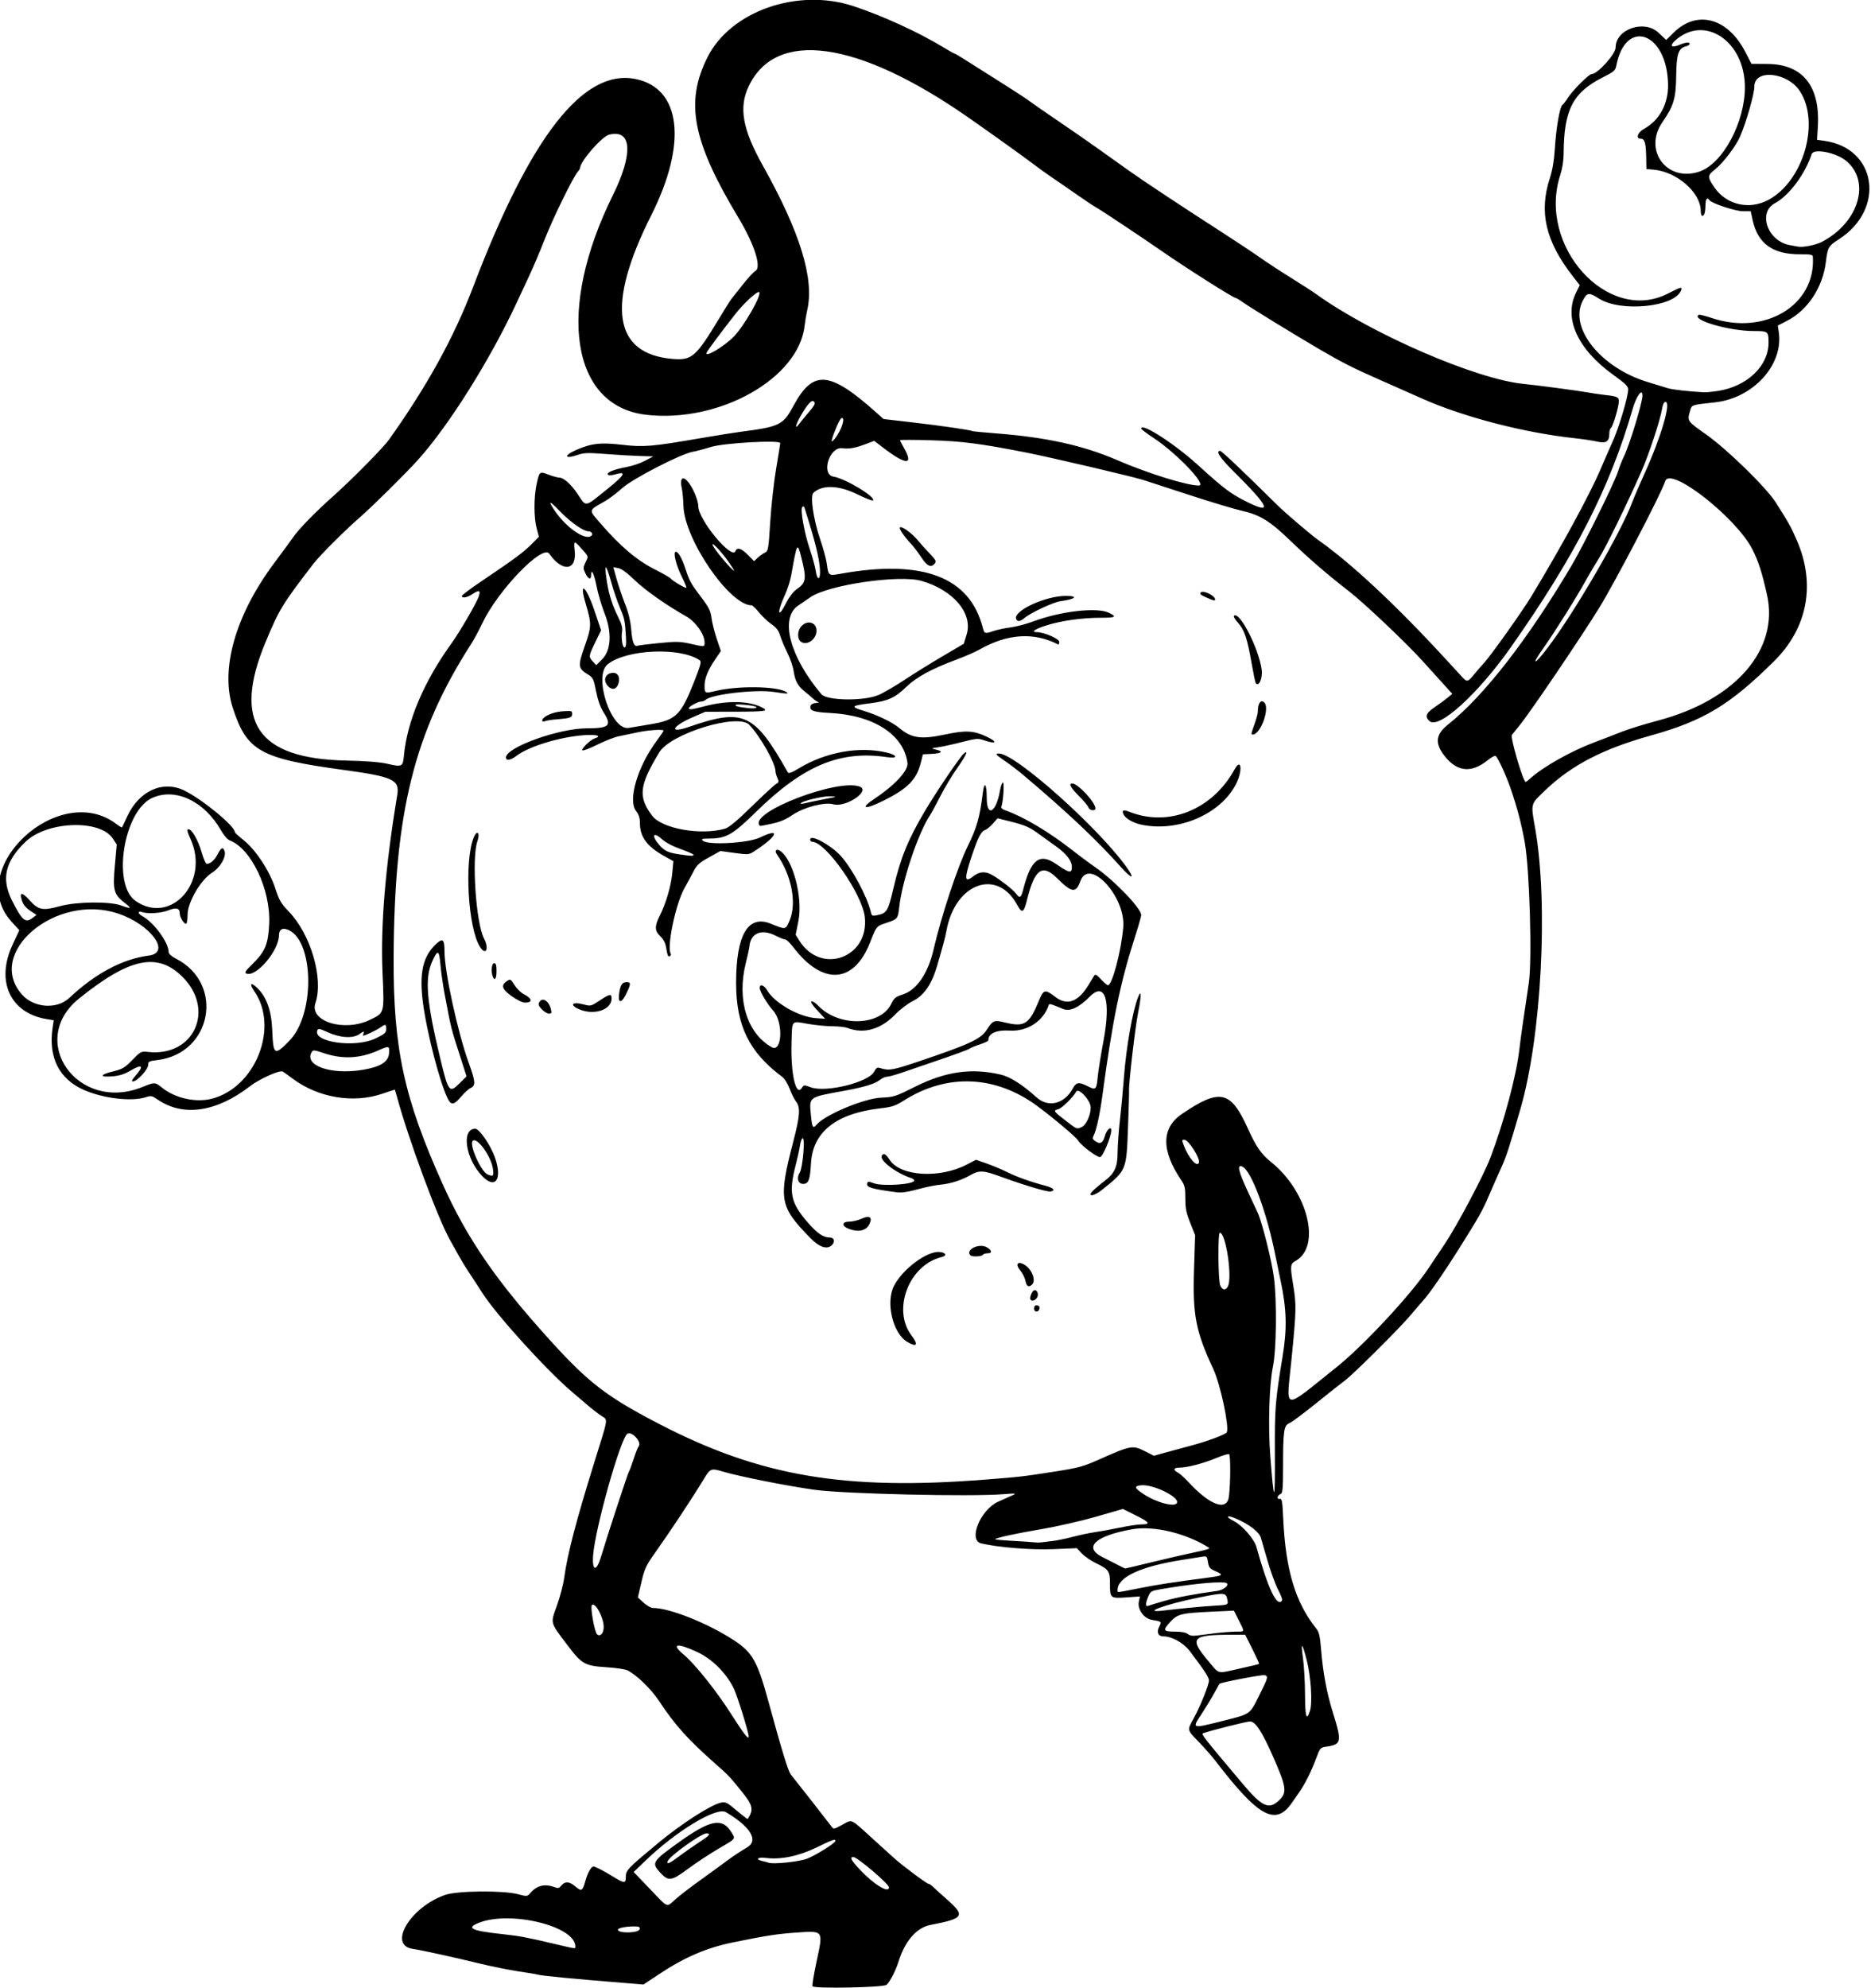 <?xml version="1.0" encoding="UTF-8" standalone="no"?>
<!-- Created with Inkscape (http://www.inkscape.org/) -->

<svg
   xmlns:dc="http://purl.org/dc/elements/1.1/"
   xmlns:cc="http://creativecommons.org/ns#"
   xmlns:rdf="http://www.w3.org/1999/02/22-rdf-syntax-ns#"
   xmlns:svg="http://www.w3.org/2000/svg"
   xmlns="http://www.w3.org/2000/svg"
   xmlns:sodipodi="http://sodipodi.sourceforge.net/DTD/sodipodi-0.dtd"
   xmlns:inkscape="http://www.inkscape.org/namespaces/inkscape"
   id="svg3534"
   version="1.1"
   inkscape:version="0.91 r13725"
   width="1187"
   height="1261"
   viewBox="0 0 1187 1261"
   sodipodi:docname="AngryCranberry.svg">
  <defs
     id="defs3538" />
  <sodipodi:namedview
     pagecolor="#ffffff"
     bordercolor="#666666"
     borderopacity="1"
     objecttolerance="10"
     gridtolerance="10"
     guidetolerance="10"
     inkscape:pageopacity="0"
     inkscape:pageshadow="2"
     inkscape:window-width="1366"
     inkscape:window-height="705"
     id="namedview3536"
     showgrid="false"
     inkscape:zoom="0.42030135"
     inkscape:cx="593.5"
     inkscape:cy="630.5"
     inkscape:window-x="-8"
     inkscape:window-y="-8"
     inkscape:window-maximized="1"
     inkscape:current-layer="svg3534" />
  <path
     style="fill:#000000"
     d="m 515.477,1259.963 c -0.318,-0.514 0.82,-7.483 2.528,-15.486 4.36,-20.427 4.84,-19.781 -13.712,-18.493 -11.324,0.786 -18.256,1.871 -39.281,6.15 -16.628,3.384 -30.673,9.407 -46.631,19.998 l -10.119,6.716 -11.881,-0.955 c -32.237,-2.59 -52.73,-4.565 -55.241,-5.325 -0.902,-0.273 -6.365,-1.187 -12.14,-2.03 -5.775,-0.844 -16.8,-3.069 -24.5,-4.945 -16.435,-4.003 -37.529,-8.627 -42.5,-9.315 -16.251,-2.249 -1.665,-26.653 20.486,-34.274 7.66,-2.635 36.592,-2.918 46.053,-0.45 5.952,1.552 5.963,1.551 8.065,-0.887 4.002,-4.643 9.115,-5.865 15.068,-3.602 2.386,0.907 3.052,0.758 4.475,-1 2.225,-2.748 5.056,-2.606 8.67,0.434 4.185,3.522 4.71,3.246 6.595,-3.473 1.423,-5.072 3.663,-9.027 5.112,-9.027 1.11,0 6.687,2.868 12.084,6.213 7.452,4.62 8.388,4.679 8.407,0.537 0.021,-4.391 0.862,-5.277 20.486,-21.587 14.953,-12.428 33.687,-24.451 40.096,-25.733 2.689,-0.538 3.912,0.098 9.794,5.088 3.697,3.136 6.83,5.54 6.963,5.342 3.868,-5.778 3.307,-8.595 -3.362,-16.888 -8.156,-10.143 -8.493,-10.498 -17.509,-18.472 -17.255,-15.26 -25.31,-24.265 -35.542,-39.737 -4.885,-7.387 -14.082,-16.276 -19.84,-19.176 -1.431,-0.72 -7.309,-1.606 -13.063,-1.968 -13.954,-0.877 -15.891,-1.944 -24.729,-13.62 -11.567,-15.282 -11.177,-13.851 -6.98,-25.55 1.963,-5.472 4.026,-13.325 4.584,-17.45 2.037,-15.056 7.54,-36.121 19.33,-74 8.955,-28.772 8.568,-26.02 4.083,-29 -2.07,-1.375 -5.841,-4.3 -8.382,-6.5 -2.54,-2.2 -6.963,-5.97 -9.828,-8.378 C 347.367,869.883 315.27,834.546 306.235,820.5 c -3.538,-5.5 -7.656,-11.8 -9.152,-14 -1.496,-2.2 -4.222,-6.7 -6.056,-10 -1.835,-3.3 -4.382,-7.87 -5.66,-10.155 -7.876,-14.078 -26.432,-64.265 -33.589,-90.845 -0.592,-2.2 -1.146,-4.098 -1.229,-4.219 -0.084,-0.12 -3.504,0.951 -7.6,2.381 -18.561,6.479 -41.019,2.761 -57.388,-9.499 -2.783,-2.084 -5.549,-4.08 -6.147,-4.435 -1.886,-1.119 -14.672,4.594 -20.76,9.275 -21.584,16.599 -42.62,19.587 -58.846,8.359 -3.343,-2.314 -4.03,-2.444 -7.257,-1.379 -8.904,2.939 -26.912,0.845 -39.278,-4.566 C 37.483,684.508 30.541,670.691 33.39,651.846 l 0.704,-4.654 -4.297,-0.695 C 6.5,642.727 -2.848,622.508 7.967,599.282 l 4.293,-9.218 -4.93,-5.395 C -23.146,551.325 37.266,495.008 73.816,522.691 c 1.824,1.381 3.438,2.353 3.587,2.16 0.149,-0.193 1.661,-3.366 3.359,-7.052 C 88.27,501.502 103.572,494.725 117.283,501.625 128.948,507.496 149,524.096 149,527.882 c 0,0.351 2.51,2.642 5.577,5.09 7.735,6.172 16.471,19.485 20.093,30.619 2.44,7.499 3.611,9.508 8.504,14.589 14.055,14.593 22.22,42.65 16.924,58.156 -3.981,11.655 18.41,18.478 34.678,10.566 9.251,-4.499 9.038,-3.687 7.89,-30.089 -1.295,-29.78 1.77,-66.621 9.373,-112.669 1.564,-9.471 -2.745,-11.466 -33.986,-15.734 -53.116,-7.257 -61.449,-11.926 -70.403,-39.453 -8.055,-24.763 1.889,-59.209 26.619,-92.203 5.051,-6.74 10.353,-13.965 11.78,-16.056 3.392,-4.969 14.443,-16.309 25.013,-25.668 11.657,-10.321 32.049,-30.955 35.768,-36.192 24.48,-34.474 41.138,-64.76 53.564,-97.389 36.169,-94.967 69.666,-137.849 102.617,-131.367 29.104,5.726 33.22,40.658 10.182,86.418 -28.757,57.12 -24.161,88.02 13.561,91.183 12.082,1.013 14.752,-1.278 29.014,-24.889 3.889,-6.439 7.547,-12.289 8.129,-13 0.582,-0.711 3.81,-4.787 7.173,-9.058 3.363,-4.27 7.028,-8.253 8.144,-8.851 4.093,-2.191 -0.541,-16.812 -10.667,-33.65 C 439.246,89.507 434.488,64.863 448.862,36.273 463.563,7.036 506.086,-7.82 541.5,3.909 560.167,10.091 583.069,20.595 598.768,30.175 602.215,32.279 605.289,34 605.598,34 c 0.31,0 2.889,1.498 5.732,3.33 2.843,1.831 12.594,7.988 21.669,13.681 9.075,5.693 18.075,11.557 20,13.031 1.925,1.474 9.8,6.94 17.5,12.148 7.7,5.208 19.317,13.258 25.816,17.89 6.499,4.632 15.499,11.048 20,14.259 8.946,6.381 34.779,23.478 59.176,39.163 8.555,5.5 19.256,12.607 23.781,15.793 4.525,3.186 13.402,8.997 19.727,12.914 6.325,3.916 13.525,8.575 16,10.353 35.29,25.344 101.486,54.009 131.532,56.957 8.672,0.851 35.136,4.369 40.968,5.445 2.75,0.508 7.475,1.207 10.5,1.553 8.2,0.939 9,1.311 9,4.195 0,3.384 -3.788,16.041 -5.03,16.809 -0.533,0.33 -0.97,1.837 -0.97,3.349 0,5.191 -1.984,6.57 -7.588,5.271 -2.702,-0.626 -9.187,-1.601 -14.412,-2.167 C 966.704,274.477 928.306,264.489 902.039,252.751 893.492,248.932 881.1,243.441 874.5,240.549 859.084,233.795 851.068,229.731 837.492,221.786 820.963,212.112 793.016,194.973 788.6,191.801 786.455,190.261 784.363,189 783.952,189 782.431,189 752.811,170.213 736.5,158.902 c -12.781,-8.863 -37.955,-25.608 -41,-27.272 -1.65,-0.902 -7.5,-4.795 -13,-8.652 -5.5,-3.857 -12.475,-8.664 -15.5,-10.684 -3.025,-2.02 -8.2,-5.751 -11.5,-8.293 -4.946,-3.809 -30.078,-21.794 -42,-30.056 C 543.706,25.577 492.215,18.436 474.978,54.735 468.588,68.191 471.048,82.008 483.929,105 c 23.641,42.2 32.758,71.778 28.226,91.581 -0.619,2.705 -1.371,7.163 -1.672,9.905 -3.675,33.541 -53.999,61.933 -100.41,56.649 C 362.246,257.69 352.864,196.506 388.738,124 401.852,97.496 400.93,81.789 386.475,85.417 381.778,86.596 368,102.429 368,106.647 c 0,0.383 -0.64,1.406 -1.422,2.275 -2.894,3.212 -15.621,29.169 -20.916,42.656 -3.006,7.658 -7.471,18.198 -9.921,23.423 -2.45,5.225 -5.917,12.65 -7.704,16.5 -16.979,36.583 -43.285,78.5 -62.946,100.303 -7.875,8.733 -28.207,28.841 -36.59,36.187 -10.396,9.11 -25.578,24.3 -29.87,29.884 -19.485,25.355 -21.492,28.646 -30.15,49.448 -21.073,50.632 -5.243,73.942 51.02,75.126 12.831,0.27 21.368,0.941 26.294,2.066 9.335,2.132 9.796,1.903 10.457,-5.177 2.047,-21.93 12.658,-46.946 30.259,-71.338 4.96,-6.873 15.553,-25.036 17.06,-29.25 1.578,-4.413 0.592,-4.838 -4.07,-1.75 -3.181,2.107 -6.5,2.639 -6.5,1.042 0,-0.527 5.737,-4.822 12.75,-9.545 20.532,-13.827 26.391,-18.159 31.406,-23.223 l 4.729,-4.775 -1.443,-5.468 c -1.778,-6.741 -1.808,-19.502 -0.065,-27.623 1.828,-8.514 1.831,-8.517 7.632,-6.313 2.756,1.047 5.872,1.904 6.924,1.904 2.738,0 7.525,4.345 11.677,10.601 5.412,8.153 4.134,8.379 18.577,-3.281 11.466,-9.257 12.67,-11.574 4.846,-9.33 -4.793,1.375 -6.301,-0.434 -1.896,-2.274 1.87,-0.781 6.159,-1.907 9.531,-2.501 3.372,-0.594 8.538,-2.348 11.481,-3.898 L 414.5,289.5 406,289.266 c -4.675,-0.129 -14.43,-0.7 -21.678,-1.27 -11.079,-0.871 -13.866,-0.796 -17.5,0.469 -8.575,2.987 -9.689,0.692 -1.435,-2.958 9.68,-4.281 15.63,-4.967 29.245,-3.375 13.75,1.609 18.62,1.201 49.868,-4.179 9.9,-1.704 21.375,-3.537 25.5,-4.072 24.714,-3.207 26.806,-4.246 33.5,-16.64 12.418,-22.992 22.941,-22.016 52.944,4.911 l 4.071,3.654 18.493,2.151 c 18.122,2.108 36.817,4.819 37.931,5.501 0.309,0.189 7.312,0.869 15.562,1.51 31.333,2.435 54.718,7.604 76,16.8 C 728.188,300.275 752.963,308 760.555,308 c 5.524,0 -14.108,-20.617 -28.805,-30.253 -4.263,-2.794 -7.75,-5.456 -7.75,-5.914 0,-3.971 21.192,9.684 36.133,23.282 16.166,14.714 20.453,17.96 30.248,22.9 17.267,8.71 15.297,3.913 -7.82,-19.042 C 773.915,290.389 771.061,286 774.126,286 c 0.885,0 16.139,14.479 35.841,34.02 5.575,5.529 21.636,19.219 26.961,22.98 20.595,14.547 49.347,41.444 80.071,74.907 4.125,4.493 8.731,9.502 10.236,11.131 3.528,3.82 3.864,3.766 8.007,-1.288 1.916,-2.337 4.783,-5.648 6.37,-7.357 4.185,-4.504 24.058,-32.454 29.761,-41.857 18.908,-31.174 37.244,-64.853 44.145,-81.083 3.029,-7.125 6.161,-14.304 6.961,-15.954 4.06,-8.382 10.573,-29.932 10.467,-34.635 -0.041,-1.812 -2.182,-3.886 -9.152,-8.865 -22.913,-16.368 -31.926,-36.063 -23.933,-52.296 l 2.361,-4.796 -4.434,-5.704 C 980.527,152.999 976.222,134.564 983.262,113 c 1.629,-4.99 2.677,-11.126 3.13,-18.334 0.858,-13.646 3.127,-26.826 4.845,-28.15 0.725,-0.559 2.258,-2.524 3.406,-4.367 C 997.541,57.497 1007.997,47 1009.733,47 1013.533,47 1025,34.301 1025,30.092 c 0,-11.569 18.066,-17.852 27.082,-9.419 l 4.997,4.674 4.713,-4.642 c 14.88,-14.656 34.368,-9.37 45.534,12.353 l 3.826,7.443 10.174,0.067 c 22.413,0.148 33.551,14.108 31.939,40.03 l -0.504,8.098 4.531,0.621 c 33.434,4.583 39.147,43.384 9.208,62.545 -6.492,4.155 -6.998,5.045 -8.132,14.3 -1.984,16.186 -11.531,30.642 -24.678,37.366 l -5.81,2.972 0.625,4.277 c 3.02,20.66 -16.251,41.812 -40.505,44.46 -15.435,1.685 -14.567,1.375 -15.847,5.646 -1.838,6.136 -1.713,6.317 10.097,14.61 13.275,9.322 38.246,33.67 44.31,43.204 8.362,13.149 9.693,15.541 13.415,24.122 12.065,27.816 6.804,55.579 -14.527,76.674 -28.079,27.768 -44.663,37.757 -78.168,47.084 -30.009,8.354 -50.067,18.7 -66.475,34.287 -10.074,9.57 -9.72,8.285 -6.829,24.802 8.366,47.807 3.963,131.639 -9.326,177.575 -7.121,24.615 -9.166,30.87 -12.336,37.729 -1.914,4.141 -5.247,11.681 -7.407,16.754 -4.387,10.303 -6.199,13.535 -19.218,34.276 -9.508,15.147 -18.901,28.718 -22.862,33.032 -1.279,1.393 -4.75,5.443 -7.713,9 -6.718,8.066 -36.762,37.973 -41.892,41.703 -2.092,1.521 -10.318,8.024 -18.281,14.452 -7.963,6.428 -15.64,12.129 -17.062,12.669 -3.347,1.273 -3.878,5.013 -3.878,27.315 0,13.684 -0.27,16.995 -1.423,17.438 -2.203,0.845 -2.887,3.529 -0.811,3.181 1.546,-0.259 1.801,1.12 2.347,12.71 1.537,32.6 7.693,52.998 21.029,69.678 1.708,2.137 2.309,4.766 2.971,13 1.181,14.698 3.597,27.714 7.392,39.822 5.937,18.942 5.637,20.601 -3.97,21.945 -3.866,0.541 -4.029,0.728 -6.575,7.555 -3.116,8.353 -7.111,16.317 -10.781,21.488 -1.474,2.077 -3.354,4.789 -4.179,6.028 -10.471,15.723 -21.263,10.008 -48.736,-25.805 -2.33,-3.037 -7.167,-8.558 -10.75,-12.269 -7.62,-7.893 -7.465,-7.132 -3.083,-15.158 4.174,-7.644 9.569,-21.093 9.569,-23.853 0,-1.896 -2.905,-6.321 -12.238,-18.644 -3.893,-5.141 -11.339,-9.287 -16.677,-9.287 -3.319,0 -4.466,-2.529 -2.728,-6.014 1.698,-3.404 1.697,-3.405 -4.625,-4.457 -5.076,-0.844 -9.274,-6.787 -8.211,-11.625 l 0.707,-3.217 -8.536,0.602 c -10.294,0.727 -10.558,0.51 -10.505,-8.6 0.046,-8.03 -0.746,-9.192 -8.951,-13.135 -3.154,-1.516 -7.16,-4.269 -8.901,-6.119 l -3.166,-3.363 -14.936,0.613 c -14.04,0.576 -34.694,-1.069 -45.733,-3.644 -8.426,-1.965 -0.56,-21.346 10.722,-26.419 4.003,-1.8 8.403,-3.782 9.778,-4.404 1.969,-0.891 0.696,-0.982 -6,-0.425 -20.788,1.727 -101.696,-0.151 -120.5,-2.797 -17.446,-2.455 -47.365,-8.395 -57.61,-11.437 -7.83,-2.325 -8.235,-2.172 -12.391,4.69 -7.417,12.245 -20.929,32.66 -31.494,47.583 -5.176,7.311 -6.17,9.506 -8.112,17.909 l -2.213,9.577 3.645,3.341 c 2.005,1.837 4.677,3.341 5.939,3.341 10.509,0 34.699,9.635 51.209,20.397 11.874,7.74 15.008,13.268 21.993,38.795 8.717,31.854 12.55,44.336 14.281,46.501 5.259,6.577 24.445,31.099 25.668,32.807 1.415,1.976 1.5,1.963 6.996,-1 6.482,-3.495 4.858,-4.224 18.746,8.409 5.689,5.175 12.005,10.906 14.036,12.737 5.292,4.77 20.794,16.354 21.886,16.354 0.507,0 1.721,0.787 2.697,1.75 0.976,0.963 5.026,4.628 9,8.146 11.842,10.483 10.821,12.062 -10.461,16.159 -8.841,1.702 -16.204,10.189 -20.339,23.445 -1.759,5.638 -5.506,12.866 -7.549,14.561 -2.044,1.696 -45.937,2.539 -46.949,0.901 z M 365,1234.708 c 0,-12.897 -41.216,-22.959 -61.299,-14.964 -8.323,3.313 -4.636,5.043 15.299,7.178 10.625,1.138 15.056,1.979 34,6.457 12.663,2.993 12,2.919 12,1.329 z m 40.814,-10.958 c 0.271,-1.427 -0.395,-1.75 -3.616,-1.75 -5.091,0 -10.198,1.028 -10.198,2.052 0,2.534 13.33,2.243 13.814,-0.302 z m 22.828,-19.069 c 2.672,-2.375 9.808,-7.855 15.858,-12.178 6.05,-4.323 13.739,-9.917 17.086,-12.432 3.347,-2.514 8.847,-6.147 12.22,-8.072 7.688,-4.387 2.49,-13.174 -13.306,-22.492 -5.922,-3.494 -31.536,12.003 -51.226,30.992 l -7.258,7 10.242,10.684 c 12.021,12.54 10.337,11.873 16.383,6.497 z M 418.75,1187.764 c -5.577,-6.099 -4.971,-7.056 12.25,-19.357 19.907,-14.219 27.281,-15.553 33.114,-5.987 2.586,4.241 3.028,3.695 -8.364,10.346 -5.638,3.291 -14.245,8.965 -19.128,12.609 -10.646,7.944 -12.559,8.2 -17.872,2.389 z m 12.447,-10.514 c 3.467,-2.612 9.112,-6.55 12.544,-8.75 6.452,-4.135 7.558,-5.5 4.454,-5.5 -3.387,0 -23.322,14.281 -24.606,17.628 -0.926,2.413 1.144,1.494 7.608,-3.377 z M 564,1197.212 C 564,1195.112 543.878,1178 541.408,1178 c -2.57,0 -1.468,2.085 4.342,8.219 8.882,9.376 18.25,15.02 18.25,10.994 z m -52,-18.171 c 5.662,-2.201 18,-9.936 18,-11.284 0,-1.404 -1.795,-0.777 -12.167,4.251 -11.266,5.461 -22.571,7.764 -32.083,6.536 -5.152,-0.665 -6.77,0.972 -2,2.024 1.512,0.334 3.2,0.788 3.75,1.009 2.856,1.151 19.431,-0.565 24.5,-2.536 z m 299.702,-37.238 c 4.979,-4.825 4.399,-8.509 -4.476,-28.461 C 800.374,1097.938 796.416,1092 793.002,1092 c -2.165,0 -24.905,5.726 -29.804,7.504 -1.285,0.467 0.495,2.733 24.982,31.801 12.683,15.056 16.885,16.931 23.522,10.498 z M 475,1101.549 c 0,-2.705 -7.465,-26.602 -9.635,-30.845 -5.082,-9.936 -13.677,-18.403 -23.174,-22.83 -12.638,-5.891 -16.69,-5.221 -8.719,1.442 7.434,6.215 21.112,23.346 30.686,38.435 7.643,12.046 10.842,16.117 10.842,13.799 z m 299.876,-9.682 c 18.764,-4.697 17.842,-4.072 23.889,-16.177 5.746,-11.501 5.944,-12.204 3.696,-13.066 -1.353,-0.519 -28.183,4.62 -28.851,5.526 -0.142,0.193 -1.742,3.051 -3.555,6.351 -1.813,3.3 -5.267,8.986 -7.676,12.634 -6.287,9.524 -6.431,9.47 12.496,4.732 z m 56.172,-6.51 c 1.704,-5.163 0.636,-21.972 -2.055,-32.357 -2.958,-11.414 -3.875,-11.902 -2.366,-1.258 0.683,4.817 1.271,15.17 1.308,23.008 0.067,14.439 0.905,17.297 3.113,10.607 z m -44.261,-26.97 c 6.442,-1.437 11.854,-2.74 12.026,-2.896 0.172,-0.156 -1.745,-4.38 -4.26,-9.388 l -4.572,-9.104 -8.24,-0.01 c -25.717,-0.021 -27.554,1.961 -15.296,16.507 7.464,8.857 5.096,8.288 20.343,4.888 z m -403.792,-26.329 c -0.013,-6.008 -5.396,-15.991 -7.491,-13.895 -1.168,1.168 1.728,17.372 3.328,18.621 2.059,1.607 4.172,-0.792 4.164,-4.726 z M 771.5,1035.946 c 4.4,-0.512 10.137,-0.934 12.75,-0.938 5.63,-0.01 5.521,0.463 1.66,-7.185 l -3.09,-6.121 -14.16,0.654 c -19.107,0.883 -21.545,1.468 -25.969,6.23 -5.192,5.588 -4.855,6.414 2.618,6.414 4.128,0 6.98,0.526 8.25,1.52 1.354,1.06 3.151,1.344 5.941,0.938 2.2,-0.32 7.6,-1.001 12,-1.513 z M 754,1019.922 c 5.775,-0.576 13.587,-1.218 17.361,-1.428 8.04,-0.447 8.029,-0.441 7.155,-4.422 -0.851,-3.874 -2.11,-3.913 -18.53,-0.569 -21.249,4.328 -36.344,9.94 -21.892,8.139 2.974,-0.371 10.132,-1.145 15.907,-1.72 z m -15.438,-4.356 c 7.716,-2.237 19.455,-4.465 33.438,-6.347 5.277,-0.71 9.117,-4.96 4.82,-5.334 -6.491,-0.566 -22.163,1.075 -40.601,4.25 -5.852,1.008 -6.382,1.322 -7.75,4.596 -1.935,4.631 -1.898,6.649 0.109,5.879 0.867,-0.333 5.361,-1.702 9.985,-3.043 z m 74.843,-0.413 c 0.288,-0.466 -0.863,-3.503 -2.557,-6.75 -1.694,-3.247 -4.648,-11.303 -6.565,-17.903 -1.917,-6.6 -3.89,-13.386 -4.384,-15.081 -1.043,-3.573 -7.13,-8.305 -15.373,-11.95 -6.242,-2.76 -7.6,-1.568 -1.663,1.461 5.363,2.736 12.868,11.372 14.265,16.415 7.378,26.636 13.216,38.761 16.277,33.808 z m -91.139,-7.581 c 11.803,-2.342 22.351,-3.977 42.984,-6.66 10.932,-1.422 11.423,-1.789 5.75,-4.292 -3.454,-1.524 -4.086,-2.304 -4.631,-5.713 -0.603,-3.773 -0.77,-3.925 -3.75,-3.418 -1.715,0.292 -7.239,1.172 -12.276,1.957 C 723.625,993.609 709,1000.392 709,1008.622 c 0,1.72 -1.146,1.81 13.266,-1.05 z m 8.573,-16.636 c 9.163,-2.235 20.905,-4.942 26.092,-6.015 8.787,-1.818 11.02,-2.53 9.985,-3.186 -14.425,-9.134 -34.929,-14.079 -48.483,-11.691 -23.474,4.136 -31.384,11.438 -19.103,17.637 2.843,1.435 7.195,3.655 9.67,4.932 2.475,1.278 4.653,2.337 4.84,2.354 0.187,0.017 7.837,-1.797 17,-4.032 z M 381.3,987.5 c 4.032,-13.443 17.023,-53.069 17.703,-54 0.402,-0.55 1.747,-4.15 2.988,-8 1.241,-3.85 2.651,-7.428 3.133,-7.95 2.338,-2.535 -4.139,-9.894 -7.098,-8.066 -4.281,2.646 -20.311,59.407 -21.709,76.869 -0.827,10.328 2.032,10.986 4.983,1.147 z m 286.335,-9.959 c 2.824,-0.319 8.674,-1.518 13,-2.665 4.326,-1.147 10.565,-2.463 13.865,-2.926 3.3,-0.462 10.431,-1.765 15.847,-2.896 C 715.762,967.925 721.923,967 724.038,967 c 6.184,0 5.376,-1.349 -3.423,-5.713 l -8.264,-4.099 -16.925,4.893 c -9.309,2.691 -24.849,6.238 -34.535,7.882 -16.339,2.773 -28.624,5.437 -29.606,6.419 -0.227,0.227 4.904,0.706 11.401,1.065 6.498,0.359 12.714,0.782 13.814,0.941 1.1,0.159 2.9,0.163 4,0.011 1.1,-0.153 4.311,-0.539 7.135,-0.857 z M 779.67,949.25 c 1.007,-8.193 1.092,-25.821 0.129,-26.784 -0.383,-0.383 -4.051,0.701 -8.153,2.409 -8.255,3.437 -18.406,6.088 -23.396,6.111 -3.773,0.017 -4.227,1.434 -1,3.119 1.238,0.646 4.275,3.37 6.75,6.052 13.729,14.88 24.491,18.692 25.67,9.093 z m -32.91,3.984 c 1.246,-3.782 -15.231,-11.782 -22.786,-11.064 -4.7,0.447 -4.346,1.728 1.548,5.606 8.408,5.533 20.214,8.567 21.239,5.458 z M 808.806,920.75 c -0.142,-27.139 0.272,-32.274 4.814,-59.75 3.03,-18.328 2.728,-30.174 -1.248,-49 -1.336,-6.325 -2.839,-13.558 -3.341,-16.073 -5.398,-27.071 -15.179,-53.306 -20.834,-55.883 -3.651,-1.663 -2.627,2.818 3.758,16.456 2.833,6.05 5.559,11.9 6.059,13 2.779,6.117 8.898,30.684 10.212,41 1.91,14.998 1.548,45.998 -0.66,56.5 -2.359,11.218 -3.138,37.693 -1.667,56.665 2.422,31.24 3.082,30.578 2.907,-2.915 z M 625,938.574 c 22.877,-1.803 23.609,-1.887 44.71,-5.183 14.414,-2.251 17.461,-3.087 27.5,-7.54 20.558,-9.12 21.323,-9.252 29.483,-5.12 l 5.393,2.731 8.207,-2.287 c 4.514,-1.258 11.582,-3.174 15.707,-4.258 9.852,-2.589 21.856,-7.095 22.345,-8.389 1.525,-4.034 -4.154,-30.548 -8.574,-40.027 -11.182,-23.98 -13.169,-34.196 -12.255,-62.995 l 0.699,-22.005 -3.108,-7.776 C 752.568,769.369 752,766.533 752,760.206 c 0,-6.589 -0.369,-8.284 -2.474,-11.383 -12.952,-19.06 -12.809,-33.339 0.424,-42.281 24.293,-16.417 30.872,-14.858 42.016,9.958 4.781,10.646 8.363,15.795 14.248,20.481 23.396,18.628 32.194,53.481 15.849,62.783 -3.577,2.036 -3.672,2.981 -1.576,15.736 2.013,12.251 1.923,15.975 -1.128,46.769 -3.325,33.555 -6.508,33.008 28.642,4.926 17.232,-13.767 47.333,-46.177 58.417,-62.898 1.749,-2.638 6.351,-9.522 10.227,-15.297 7.772,-11.58 24.684,-43.531 28.846,-54.5 8.759,-23.083 16.466,-51.898 18.455,-69 0.927,-7.976 1.915,-14.929 5.968,-42 2.155,-14.397 0.514,-71.708 -2.548,-89 -2.093,-11.82 -4.764,-22.007 -9.046,-34.5 -2.584,-7.54 -7.703,-18.744 -9.31,-20.377 -0.491,-0.499 -2.726,0.63 -5.186,2.618 -10.034,8.111 -18.94,7.49 -26.672,-1.862 -7.095,-8.58 -6.657,-14.272 1.606,-20.858 22.752,-18.137 50.451,-53.768 78.141,-100.521 7.782,-13.138 27.289,-52.644 29.628,-60 0.962,-3.025 2.576,-7.148 3.587,-9.163 3.545,-7.061 11.887,-34.361 11.887,-38.899 0,-5.032 -3.825,0.202 -6.228,8.521 -14.405,49.887 -36.445,93.03 -77.047,150.819 -21.039,29.944 -45.866,52.525 -51.823,47.134 -3.118,-2.822 -2.276,-5.051 3.348,-8.866 2.888,-1.959 6.57,-4.653 8.183,-5.987 l 2.933,-2.425 -6.168,-6.817 c -3.393,-3.749 -9.116,-10.079 -12.719,-14.066 C 892.232,407.912 865.381,382.473 856,375.216 842.301,364.618 830.272,354.238 818.504,342.861 805.769,330.547 799.197,326.511 787.74,323.969 783.208,322.964 768.25,318.467 754.5,313.977 c -13.75,-4.49 -26.8,-8.746 -29,-9.456 -6.685,-2.159 -58.799,-14.37 -74.5,-17.456 -28.995,-5.699 -40.601,-7.198 -60.25,-7.78 -10.863,-0.322 -19.75,-0.338 -19.75,-0.037 0,0.302 1.12,2.507 2.488,4.901 6.327,11.067 1.445,11.041 -13.087,-0.071 l -5.784,-4.423 -4.558,1.741 c -7.358,2.809 -11.267,3.539 -15.706,2.93 -8.205,-1.125 -13.687,16.726 -5.537,18.03 7.517,1.202 27.094,13.029 25.031,15.123 -0.36,0.365 -4.824,-1.393 -9.92,-3.907 -11.777,-5.808 -22.295,-6.167 -27.88,-0.95 -2.183,2.039 -0.019,16.853 4.32,29.58 1.931,5.665 3.814,12.604 4.184,15.421 0.992,7.553 1.174,7.697 8.137,6.435 52.732,-9.562 82.714,1.824 90.923,34.53 0.844,3.364 1.405,3.518 6.456,1.774 2.438,-0.842 7.358,-1.903 10.933,-2.357 3.575,-0.455 10.106,-2.167 14.514,-3.806 17.539,-6.521 40.341,-9.142 47.952,-5.513 5.321,2.537 4.353,3.19 -4.716,3.179 -11.943,-0.014 -25.047,1.785 -34.5,4.737 C 656.552,399.005 653.63,401 657.806,401 662.375,401 672,405.187 672,407.175 c 0,1.095 -0.338,1.818 -0.75,1.605 -15.341,-7.897 -32.045,-6.82 -49.75,3.205 -2.75,1.557 -9.5,4.504 -15,6.548 -15.44,5.739 -25.087,10.982 -31.365,17.048 -7.383,7.133 -11.667,9.084 -23.135,10.534 -12.222,1.545 -12.718,2.168 -3.864,4.857 8.49,2.579 18.089,7.22 22.364,10.814 7.706,6.479 13.723,7.368 28.598,4.229 13.519,-2.853 18.352,-2.645 26.559,1.144 7.437,3.433 6.667,5.161 -1.118,2.508 -4.115,-1.402 -4.987,-1.339 -14.211,1.031 -5.405,1.389 -12.077,2.862 -14.827,3.273 -4.928,0.738 -4.953,0.76 -1.75,1.513 4.987,1.173 3.873,2.382 -2.5,2.715 l -5.75,0.3 -1.211,4.909 c -2.747,11.13 -8.256,16.779 -23.941,24.552 -12.032,5.962 -15.206,5.106 -5.347,-1.442 12.733,-8.457 21.355,-17.833 20.725,-22.536 -2.427,-18.093 -21.545,-30.361 -49.46,-31.739 -10.467,-0.517 -13.12,-1.571 -11.907,-4.732 0.319,-0.832 1.832,-1.548 3.362,-1.592 1.543,-0.044 2.113,-0.321 1.281,-0.622 -0.825,-0.299 -2.4,-1.386 -3.5,-2.415 -1.1,-1.029 -3.479,-3.053 -5.286,-4.497 -4.114,-3.287 -5.82,-6.546 -6.751,-12.9 -0.402,-2.743 -2.194,-7.912 -3.983,-11.487 -1.788,-3.575 -3.835,-8.447 -4.547,-10.827 -0.961,-3.209 -2.363,-5.061 -5.428,-7.17 -2.273,-1.564 -5.822,-4.904 -7.886,-7.423 C 479.555,386.061 477.415,384 476.863,384 c -13.954,0 -42.617,-41.739 -43.264,-63 -0.125,-4.125 -0.592,-9.168 -1.037,-11.206 -1.98,-9.07 2.564,-8.232 7.356,1.357 1.81,3.622 3.083,7.728 3.083,9.944 0,8.581 21.359,34.345 23.61,28.479 1.01,-2.631 3.782,-1.78 7.882,2.418 l 3.898,3.991 2.268,-2.131 c 1.247,-1.172 3.297,-2.644 4.555,-3.271 2.191,-1.092 2.336,-1.917 3.441,-19.611 0.634,-10.159 2.322,-25.33 3.75,-33.712 C 493.832,288.876 495,281.591 495,281.071 c 0,-2.1 -35.903,-0.087 -44,2.467 -4.125,1.301 -9.3,2.67 -11.5,3.043 -7.479,1.267 -38.363,17.2 -44.842,23.133 -3.213,2.942 -8.163,6.671 -11,8.287 -10.523,5.992 -10.352,5.182 -2.908,13.775 13.098,15.12 23.318,23.731 35.32,29.759 4.827,2.424 9.059,4.865 9.405,5.424 0.8,1.294 9.486,6.413 10.003,5.895 0.213,-0.213 -1.189,-3.566 -3.117,-7.45 C 428.792,358.215 426.868,350 428.753,350 c 1.577,0 3.913,4.128 6.091,10.764 2.604,7.933 3.398,9.361 10.137,18.249 4.748,6.262 5.817,8.427 6.413,13 0.393,3.018 1.89,8.975 3.326,13.238 l 2.611,7.751 -3.578,5.249 C 449.143,425.016 447,430.316 447,434.955 c 0,4.915 0.146,4.988 6.779,3.39 14.175,-3.417 38.564,-3.144 44.839,0.501 2.413,1.401 0.949,1.415 -7.707,0.072 -11.379,-1.766 -39.765,1.535 -43.26,5.03 -0.578,0.578 -1.825,1.051 -2.77,1.051 -2.014,0 -7.866,3.158 -7.875,4.25 -0.01,1.128 1.768,0.906 9.994,-1.249 14.37,-3.764 28.034,-3.498 36.343,0.707 4.684,2.371 2.406,2.738 -17.15,2.765 L 447.5,451.5 l -7.608,3.284 c -13.769,5.944 -15.954,10.855 -2.807,6.311 34.621,-11.967 41.422,-8.848 62.671,28.742 0.582,1.03 2.246,0.44 7.25,-2.568 16.984,-10.21 38.084,-13.988 55.413,-9.923 7.124,1.671 7.463,4 0.43,2.952 -29.796,-4.443 -52.984,5.183 -82.906,34.415 -15.737,15.374 -19.105,17.227 -31.393,17.273 -3.159,0.012 -3.7,0.265 -2.701,1.265 3.039,3.041 28.893,1.618 36.338,-2 13.847,-6.73 10.82,-0.464 -4.471,9.255 -2.527,1.606 -3.609,1.657 -11.724,0.548 l -8.94,-1.222 -7.276,4.031 c -6.084,3.371 -7.683,4.817 -9.76,8.834 -1.366,2.642 -3.978,7.477 -5.804,10.745 -5.639,10.092 -11.313,37.351 -8.666,41.634 0.268,0.433 0.026,1.072 -0.537,1.419 -1.15,0.711 -1.565,-0.269 -2.509,-5.915 -0.412,-2.463 -1.742,-4.936 -3.578,-6.651 -3.647,-3.406 -3.723,-6.415 -0.333,-13.105 3.886,-7.668 7.147,-18.835 7.925,-27.135 l 0.693,-7.4 -6.354,-3.563 C 410.506,536.923 406,530.755 406,522.394 c 0,-3.478 -0.652,-5.56 -2.5,-7.983 -5.239,-6.869 0.892,-27.867 12.895,-44.164 2.533,-3.439 4.605,-6.477 4.605,-6.75 0,-1.03 -9.765,-0.405 -16.5,1.057 -3.85,0.836 -9.216,1.956 -11.924,2.49 -2.708,0.534 -8.892,2.954 -13.743,5.379 -4.851,2.425 -9.075,3.996 -9.386,3.491 -0.656,-1.061 5.158,-6.654 7.782,-7.487 5.006,-1.589 1.276,-2.684 -6.978,-2.05 -15.502,1.192 -34.827,7.147 -42.714,13.163 -3.644,2.78 -6.536,3.199 -6.536,0.947 0,-6.391 33.376,-18.435 51.185,-18.47 14.419,-0.029 16.167,-1.677 10.743,-10.13 -2.063,-3.214 -3.626,-7.601 -4.758,-13.351 -1.528,-7.766 -1.983,-8.744 -4.874,-10.502 -6.682,-4.063 -6.844,-5.344 -2.317,-18.236 4.39,-12.5 4.418,-13.985 0.524,-27.1 -4.366,-14.702 0.29,-11.111 5.469,4.218 l 4.364,12.916 -3.668,7.522 c -4.287,8.793 -4.349,9.291 -1.521,12.302 l 2.147,2.285 3.702,-3.721 c 5.733,-5.761 6.319,-17.066 1.516,-29.221 -1.847,-4.675 -4.13,-12.438 -5.072,-17.25 C 376.876,363.765 375,360.083 375,365 c 0,3.069 -1.852,2.379 -3.632,-1.355 -1.481,-3.105 -1.47,-3.628 0.144,-7.03 1.923,-4.053 2.258,-3.22 -4.127,-10.278 -3.06,-3.383 -3.473,-2.954 -2.804,2.912 1.463,12.823 -7.749,13.95 -16.137,1.974 -4.256,-6.076 -32.45,23.147 -42.309,43.852 -2.206,4.633 -5.316,10.448 -6.912,12.923 -36.452,56.547 -49.043,107.19 -49.493,199.072 -0.284,57.903 6.545,89.499 31.171,144.219 15.509,34.463 33.901,61.201 67.895,98.709 24.817,27.382 36.328,36.185 70.204,53.691 63.457,32.792 117.15,41.884 206,34.883 z m -49.611,-87.479 c -9.041,-5.513 -13.572,-24.934 -8.251,-35.365 5.5,-10.78 21.075,-22.331 29.049,-21.543 4.056,0.401 4.727,2.372 1.107,3.254 -20.656,5.03 -31.471,33.382 -18.977,49.75 4.6,6.026 3.33,7.719 -2.928,3.903 z M 656,830 c 0,-1.1 0.6,-2 1.333,-2 1.881,0 2.618,0.962 1.991,2.598 C 658.508,832.725 656,832.274 656,830 Z m -2.324,-5.75 c -0.574,-0.975 0.907,-4.874 2.14,-5.637 1.8,-1.113 3.428,2.06 2.218,4.323 -1.092,2.04 -3.502,2.767 -4.358,1.314 z m -3.105,-11.721 c -0.358,-1.909 -1.821,-4.861 -3.251,-6.56 -3.234,-3.843 -1.942,-6.175 2.193,-3.962 4.917,2.632 7.996,10.083 5.286,12.793 -2.094,2.094 -3.557,1.308 -4.229,-2.271 z m -34.905,-16.196 c -3.452,-3.452 5.386,-7.929 10.253,-5.193 3.431,1.928 3.793,3.86 0.723,3.86 -1.388,0 -2.802,0.45 -3.142,1 -0.689,1.115 -6.792,1.375 -7.833,0.333 z M 514.019,785.25 c -19.576,-20.048 -20.31,-24.307 -10.621,-61.623 4.132,-15.912 4.483,-21.237 1.641,-24.851 -1.079,-1.371 -2.907,-5.022 -4.063,-8.112 -1.205,-3.221 -3.249,-6.474 -4.789,-7.622 C 475.272,667.45 467,650.575 467,623.5 c 0,-30.51 7.583,-43.438 22.026,-37.552 9.567,3.898 9.349,3.933 11.851,-1.883 4.774,-11.096 1.378,-28.799 -8.107,-42.267 -1.505,-2.137 -0.218,-3.571 1.968,-2.192 8.29,5.229 14.745,29.718 11.777,44.677 l -1.717,8.654 2.257,3.651 c 13.69,22.151 44.655,10.947 41.579,-15.044 C 546.901,566.916 523.845,534 515.33,534 514.598,534 514,533.325 514,532.5 c 0,-3.493 12.681,3.246 19.139,10.17 7.099,7.612 16.982,25.906 19.283,35.695 0.61,2.596 0.97,2.806 3.823,2.235 6.43,-1.286 7.112,-2.397 10.585,-17.238 4.46,-19.056 9.263,-30.833 19.928,-48.862 7.225,-12.213 22.308,-34.481 24.701,-36.467 3.243,-2.692 1.446,1.237 -4.247,9.286 -3.183,4.5 -7.962,12.456 -10.619,17.681 -2.658,5.225 -5.582,10.625 -6.498,12 -7.626,11.446 -17.844,41.981 -19.651,58.722 -0.763,7.067 -1.034,7.39 -8.118,9.701 -6.279,2.048 -6.245,2.007 -10.412,12.578 -10.264,26.04 -30.041,27.222 -48.586,2.905 C 501.272,598.207 498.992,596 498.261,596 497.531,596 494.713,594.875 492,593.5 c -8.944,-4.532 -15.834,-1.623 -16.573,7 -0.094,1.1 -1.126,5.825 -2.292,10.5 -5.765,23.104 0.774,44.355 16.387,53.258 6.681,3.81 7.586,-15.763 1.066,-23.079 C 486.598,636.701 482,628.929 482,626.662 c 0,-2.79 2.689,-1.855 4.759,1.655 4.697,7.961 20.132,16.763 30.723,17.519 l 6.018,0.43 -4.959,-5.313 c -3.047,-3.264 -4.475,-5.475 -3.703,-5.732 0.691,-0.23 2.634,1.023 4.318,2.786 13.026,13.63 39.506,12.887 46.322,-1.3 1.755,-3.652 2.727,-4.432 7.377,-5.922 8.658,-2.773 15.896,-13.302 19.333,-28.126 5.051,-21.785 15.243,-52.597 21.883,-66.159 5.773,-11.79 7.541,-18.094 9.466,-33.75 0.925,-7.519 2.462,-5.527 2.462,3.191 0,13.009 6.044,9.594 8.474,-4.788 0.385,-2.279 1.175,-4.437 1.757,-4.796 1.055,-0.652 0.29,12.121 -0.913,15.258 -0.36,0.937 0.587,1.799 2.821,2.567 10.951,3.767 27.328,13.507 41.862,24.898 4.675,3.664 11.2,8.517 14.5,10.786 12.316,8.466 29.5,26.291 29.5,30.601 0,0.89 -1.771,7.112 -3.936,13.826 -9.363,29.038 -14.195,52.519 -20.62,100.207 -1.68,12.467 -3.893,22.612 -5.656,25.927 -0.797,1.499 -0.623,2.221 0.785,3.25 3.359,2.457 5.09,1.601 6.428,-3.177 1.078,-3.851 4,-6.452 4,-3.562 0,4.163 -5.412,17.062 -7.159,17.062 -2.216,0 -12.046,-7.456 -13.843,-10.5 -1.286,-2.179 -15.414,-14.107 -25.911,-21.876 -26.39,-19.533 -57.188,-20.854 -84.471,-3.624 -5.53,3.493 -7.626,4.205 -14.78,5.023 -28.405,3.248 -43.214,14.934 -44.332,34.984 C 513.922,748.47 512.944,751 509.484,751 c -3.166,0 -4.292,-3.837 -2.105,-7.175 C 509.249,740.971 510.885,722 509.261,722 c -0.569,0 -1.345,2.073 -1.725,4.607 -0.38,2.534 -1.532,7.821 -2.561,11.75 -4.793,18.309 -3.502,24.532 7.763,37.426 5.851,6.697 9.6,9.217 13.712,9.217 2.785,0 3.523,2.626 1.35,4.8 -3.043,3.043 -7.948,1.424 -13.781,-4.55 z m 172.343,-70.369 c 2.745,-1.251 5.661,-7.719 5.596,-12.414 -0.062,-4.458 -7.674,-12.727 -9.202,-9.997 -2.092,3.737 -9.076,10.572 -11.4,11.155 -3.321,0.833 -3.058,1.25 4.447,7.042 7.582,5.852 7.251,5.72 10.558,4.213 z m -168.348,-1.398 c 5.19,-6.254 30.087,-16.703 40.985,-17.201 8.133,-0.372 9.061,-0.67 21.5,-6.899 19.468,-9.749 35.936,-12.072 54.5,-7.689 5.917,1.397 13.614,6.309 22.728,14.505 7.35,6.609 17.578,4.077 22.816,-5.65 2.21,-4.104 3.916,-4.375 9.53,-1.511 5.19,2.648 5.534,2.319 6.361,-6.075 0.384,-3.895 2.018,-14.087 3.631,-22.649 4.862,-25.798 1.056,-38.005 -8.747,-28.056 -6.601,6.7 -12.509,9.508 -16.559,7.871 -9.191,-3.714 -9.055,-3.681 -9.522,-2.315 -3.405,9.979 -13.499,16.562 -24.439,15.939 C 631.989,653.25 627,655.495 627,659.962 c 0,0.444 -2.362,1.578 -5.25,2.519 -2.888,0.941 -5.7,2.069 -6.25,2.508 -1.051,0.838 -9.301,3.858 -26,9.518 -5.5,1.864 -13.321,4.538 -17.381,5.941 -4.059,1.404 -8.264,2.552 -9.342,2.552 -1.079,0 -3.07,0.872 -4.426,1.938 -3.365,2.647 -9.828,4.63 -22.851,7.011 -22.953,4.198 -22.152,3.599 -21.018,15.704 0.703,7.501 1.311,8.504 3.532,5.828 z m -9.272,-23.441 c 1.173,-1.878 1.404,-1.891 5.605,-0.334 9.633,3.57 36.757,-3.14 40.287,-9.967 1.215,-2.349 1.951,-2.796 3.691,-2.244 5.647,1.793 7.875,1.419 24.086,-4.04 32.385,-10.906 39.589,-14.218 43.425,-19.961 4.352,-6.517 4.574,-6.603 12.243,-4.768 11.928,2.854 14.886,0.918 20.922,-13.693 3.122,-7.557 3.895,-7.732 10.81,-2.451 7.193,5.492 14.235,2.917 20.601,-7.532 1.525,-2.503 3.186,-5.225 3.692,-6.05 0.756,-1.233 1.542,-0.833 4.421,2.25 1.926,2.062 3.885,3.75 4.355,3.75 2.713,0 8.474,-21.813 9.726,-36.829 1.615,-19.366 -21.514,-44.442 -27.112,-29.394 -2.981,8.013 -5.347,7.712 -15.109,-1.919 -9.207,-9.083 -14.098,-5.394 -18.917,14.271 -1.912,7.804 -3.168,8.463 -5.991,3.147 -12.711,-23.933 -39.706,-14.128 -45.075,16.372 -0.599,3.401 -2.272,9.671 -5.831,21.851 -3.507,12.001 -8.396,19.047 -15.724,22.661 -2.991,1.475 -7.892,5.228 -10.892,8.339 -9.146,9.487 -19.978,12.559 -30.27,8.586 C 536.137,651.489 531.808,651 528.066,651 c -3.742,0 -10.75,-0.688 -15.572,-1.529 -10.736,-1.872 -9.922,-2.832 -10.349,12.208 -0.559,19.661 2.858,34.35 6.598,28.363 z M 648.997,564.75 c 4.952,-19.602 10.452,-23.951 21.053,-16.648 8.389,5.779 9.951,6.066 9.951,1.832 0,-4.006 -3.507,-8.468 -10.558,-13.433 -3.124,-2.2 -7.617,-5.433 -9.984,-7.184 -6.209,-4.595 -8.962,-5.825 -18.267,-8.162 l -8.31,-2.087 -3.002,3.419 c -1.651,1.88 -3.879,3.697 -4.951,4.038 -2.504,0.795 -4.416,4.566 -8.569,16.898 -4.698,13.951 -4.487,16.828 0.926,12.57 4.077,-3.207 7.769,-3.474 12.265,-0.89 5.217,2.999 13.479,9.493 15.195,11.944 2.059,2.939 3.067,2.394 4.252,-2.295 z M 539.012,779.694 c -5.094,-1.743 -5.303,-4.687 -0.336,-4.716 2.103,-0.012 5.709,-0.878 8.014,-1.924 4.714,-2.14 6.692,-1.168 5.266,2.589 -1.819,4.795 -6.494,6.258 -12.944,4.051 z m 155.02,-24.971 c 1.943,-1.773 4.949,-4.279 6.681,-5.57 6.328,-4.717 8.284,-8.887 8.306,-17.707 0.011,-4.37 0.683,-13.796 1.495,-20.946 0.811,-7.15 1.949,-19.3 2.527,-27 1.448,-19.267 5.5,-42.227 9,-51 2.136,-5.354 2.148,-0.82 0.026,9.712 -1.88,9.331 -6.15,46.169 -5.771,49.791 0.086,0.823 -0.205,11.172 -0.646,22.997 -1.029,27.563 -0.895,27.239 -16.47,39.75 -5.723,4.597 -10.19,4.573 -5.148,-0.027 z M 569,756.322 c -16.016,-2.091 -19.413,-3.102 -18.848,-5.609 0.311,-1.381 0.779,-1.39 4.348,-0.084 5.642,2.065 25.5,0.688 25.5,-1.769 0,-0.508 -0.787,-1.178 -1.75,-1.49 -9.85,-3.193 -20.592,-11.389 -18.777,-14.327 1.146,-1.855 2.446,-1.123 5.084,2.865 6.816,10.3 31.617,11.769 48.688,2.884 l 5.946,-3.094 6.654,2.309 c 3.66,1.27 9.579,3.754 13.154,5.521 6.393,3.159 14.758,6.137 24.382,8.682 5.166,1.366 6.571,3.084 2.945,3.6 -2.245,0.32 -17.484,-4.263 -32.267,-9.703 -10.158,-3.738 -12.925,-3.843 -18.381,-0.698 -5.617,3.238 -12.614,5.479 -18.95,6.069 -2.876,0.268 -8.379,1.331 -12.229,2.362 -8.664,2.321 -12.286,2.901 -15.5,2.481 z M 305.836,745.948 c -10.584,-11.127 -13.293,-29.864 -4.328,-29.932 2.597,-0.02 9.747,10.409 12.484,18.21 4.875,13.897 0.244,20.553 -8.156,11.723 z m 6.944,-4.208 c -0.887,-7.867 -10.137,-20.782 -12.904,-18.015 -2.369,2.369 5.325,19.605 9.506,21.293 3.571,1.442 3.895,1.13 3.398,-3.278 z M 285.578,699.25 c -3.742,-3.718 -12.242,-33.236 -16.199,-56.25 -3.978,-23.139 -2.066,-35.213 6.945,-43.862 4.521,-4.34 5.676,-3.46 5.676,4.322 0,12.919 8.386,51.465 15.426,70.91 4.255,11.75 4.447,14.276 1.199,15.756 -1.306,0.595 -4.028,3.06 -6.05,5.479 -3.552,4.249 -5.414,5.22 -6.997,3.647 z m 5.775,-11.867 4.617,-4.617 -3.561,-11.133 C 285.718,650.713 286.516,653.887 282.068,630.5 c -1.046,-5.5 -2.222,-13.713 -2.614,-18.25 -0.843,-9.758 -1.685,-10.172 -5.176,-2.547 -4.991,10.902 -3.759,25.388 5.367,63.132 4.762,19.696 5.564,20.693 11.708,14.549 z M 343.75,640.25 c -2.029,-2.126 -2.4,-3.147 -1.637,-4.5 1.943,-3.446 6.058,-0.949 7.418,4.5 0.57,2.284 0.361,2.75 -1.235,2.75 -1.057,0 -3.102,-1.238 -4.545,-2.75 z m 24,0.091 c -6.877,-2.852 -4.91,-5.179 2.665,-3.153 4.315,1.154 4.605,1.081 9.999,-2.5 6.532,-4.337 7.586,-4.513 7.586,-1.265 0,7.084 -10.884,10.803 -20.25,6.918 z m -43.144,-8.437 c -6.219,-4.453 -6.974,-6.941 -2.919,-9.62 2.062,-1.362 2.333,-1.214 4.745,2.607 1.407,2.228 4.023,4.802 5.813,5.72 5.482,2.809 5.893,5.389 0.859,5.389 -1.654,0 -5.092,-1.657 -8.498,-4.096 z M 392.731,630.75 c 0.749,-5.889 1.919,-7.75 4.872,-7.75 2.859,0 2.738,1.334 -0.751,8.25 -2.66,5.272 -4.821,5.01 -4.12,-0.5 z M 312.607,619.418 C 311.383,616.229 311.938,611 313.5,611 c 1.133,0 1.5,1.222 1.5,5 0,4.887 -1.182,6.575 -2.393,3.418 z M 304.583,600.75 c -7.676,-11.803 -10.151,-54.88 -3.999,-69.605 2.117,-5.067 4.156,-2.814 2.275,2.513 -3.711,10.506 -0.91,51.84 4.176,61.623 3.367,6.478 1.261,11.177 -2.452,5.469 z m 406.401,-50.908 C 695.513,532.538 676.916,515.019 649,491.453 c -3.025,-2.554 -8.088,-6.417 -11.25,-8.585 -6.199,-4.25 -6.704,-4.868 -3.98,-4.868 10.674,0 65.306,49.045 82.004,73.618 4.418,6.502 1.716,5.5 -4.79,-1.776 z M 481.661,523.25 c -5.171,-8.484 50.037,-29.498 63.774,-24.275 7.086,2.694 -8.835,13.389 -16.699,11.218 -5.681,-1.569 -18.806,1.871 -26.063,6.831 -4.152,2.837 -7.889,4.412 -13,5.479 -8.445,1.762 -7.45,1.669 -8.012,0.748 z M 520,507.545 c 4.125,-0.805 8.4,-1.654 9.5,-1.888 1.1,-0.234 -0.315,-0.477 -3.145,-0.541 C 521.567,505.008 508,508.364 508,509.657 c 0,0.317 1.012,0.301 2.25,-0.036 1.238,-0.337 5.625,-1.271 9.75,-2.076 z m 204,15.559 c -4.916,-1.047 -9.743,-3.755 -11.051,-6.199 -1.539,-2.876 -0.44,-3.542 3.34,-2.024 24.952,10.016 52.831,-1.141 66.915,-26.779 4.267,-7.768 5.28,0.518 1.094,8.953 C 774.707,516.379 747.535,528.118 724,523.103 Z m -33.426,-10.87 c -0.308,-0.972 -3.029,-4.234 -6.045,-7.25 C 679.117,499.572 677.756,497 680.306,497 c 3.5,0 14.549,11.872 14.659,15.75 0.054,1.928 -3.757,1.479 -4.391,-0.517 z M 794,465.236 c 0,-0.42 0.9,-3.226 2,-6.236 1.1,-3.009 2,-6.461 2,-7.671 0,-5.11 1.849,-7.776 4.025,-5.806 3.829,3.465 -2.177,20.358 -7.275,20.462 -0.412,0.008 -0.75,-0.329 -0.75,-0.749 z m -450,-8.061 c 0,-2.474 6.258,-5.426 12.574,-5.933 6.04,-0.485 6.426,-0.389 6.426,1.602 0,2.352 -1.31,2.807 -10,3.473 -3.025,0.232 -6.287,0.753 -7.25,1.159 -1.017,0.429 -1.75,0.302 -1.75,-0.301 z m 452.595,-24.021 c -0.288,-0.466 -1.462,-6.203 -2.61,-12.75 -2.742,-15.642 -4.525,-20.888 -8.651,-25.456 -2.181,-2.414 -3.016,-4.026 -2.311,-4.462 3.722,-2.3 15.515,20.895 17.392,34.21 0.789,5.597 -1.903,11.559 -3.82,8.458 z M 644.682,392.615 C 642.718,387.496 663.204,378 676.21,378 c 8.299,0 6.121,2.087 -3.531,3.384 -4.365,0.586 -18.99,7.404 -22.582,10.527 -2.787,2.423 -4.661,2.666 -5.415,0.704 z m 120.398,-13.716 c -3.451,-1.531 -4.155,-2.225 -3.212,-3.167 1.359,-1.359 8.158,1.712 8.897,4.019 0.525,1.638 -0.376,1.503 -5.685,-0.851 z m -180.528,-25.254 c -1.955,-2.945 -4.567,-6.449 -5.803,-7.786 -5.47,-5.912 -8.752,-10.739 -7.731,-11.37 1.233,-0.762 7.356,3.645 10.913,7.855 3.303,3.908 3.974,4.654 8.478,9.426 3.303,3.499 3.711,4.381 2.628,5.686 -2.348,2.829 -4.812,1.723 -8.485,-3.811 z M 778.965,816.066 C 781.962,810.465 777.723,782 773.891,782 c -1.354,0 -1.109,30.429 0.269,33.453 1.381,3.032 3.374,3.286 4.804,0.613 z M 760.604,737.59 C 761.617,734.95 754.064,723 751.381,723 c -1.659,0 -1.669,0.109 -0.317,3.685 2.948,7.8 8.358,13.984 9.54,10.905 z M 134.5,696.941 c 27.715,-7.259 42.666,-45.296 26.81,-68.209 -3.29,-4.754 -2.258,-6.014 1.767,-2.159 6.038,5.782 9.123,14.381 9.627,26.838 0.649,16.038 1.395,16.498 10.929,6.732 16.98,-17.392 15.417,-66.327 -2.26,-70.764 -2.75,-0.69 -4.33,0.7 -4.358,3.834 -0.088,9.846 -14.441,26.757 -20.679,24.363 -1.39,-0.533 -0.687,-1.64 3.853,-6.073 8.044,-7.854 10.022,-12.644 10.592,-25.653 0.948,-21.624 -11.376,-47.563 -25.074,-52.77 -1.374,-0.522 -3.738,-3.237 -5.444,-6.251 -10.544,-18.634 -29.03,-27.359 -43.752,-20.651 -18.03,8.215 -25.54,54.908 -10.508,65.326 22.427,15.542 47.1,-12.025 34.967,-39.068 C 118.753,527.492 118.418,526 119.528,526 c 2.233,0 6.091,6.747 8.434,14.75 1.168,3.987 2.583,7.25 3.146,7.25 2.36,0 5.013,-2.316 6.909,-6.033 2.241,-4.392 3.531,-4.967 4.474,-1.994 1.151,3.625 -2.809,10.416 -7.929,13.6 C 127.342,558.063 119,572.387 119,580.294 119,583.432 118.576,586 118.057,586 116.545,586 114,581.762 114,579.246 c 0,-3.201 -2.267,-3.756 -7.227,-1.772 -4.486,1.795 -12.788,2.364 -16.523,1.133 -1.359,-0.448 -2.25,-0.333 -2.25,0.29 0,0.568 1.012,1.571 2.25,2.23 7.357,3.916 16.75,16.741 16.75,22.872 0,1.054 1.85,2.683 4.731,4.165 30.953,15.929 22.711,60.159 -11.981,64.294 C 94.517,673.082 94,673.362 94,675.572 94,678.337 86.943,686 84.396,686 c -1.189,0 -0.8,-0.915 1.5,-3.535 5.632,-6.414 4.381,-7.759 -3.102,-3.336 -3.883,2.295 -6.96,3.265 -11.544,3.637 -8.36,0.679 -8.087,-1.03 0.5,-3.127 5.961,-1.456 7.388,-2.303 12.209,-7.25 5.312,-5.451 5.58,-5.588 9.933,-5.098 29.145,3.285 42.888,-26.727 21.833,-47.678 -15.797,-15.719 -33.557,-11.994 -65.521,13.742 -33.336,26.841 -0.903,72.591 39.891,56.27 8.174,-3.27 8.222,-3.269 12.761,0.379 8.356,6.715 21.496,9.595 31.645,6.937 z M 230,678.662 c 11.267,-1.851 16.417,-5.045 16.808,-10.425 0.358,-4.938 0.152,-4.993 -6.935,-1.859 -11.808,5.222 -22.935,5.674 -35.198,1.431 -4.902,-1.697 -6.058,-1.812 -6.777,-0.677 -5.485,8.659 11.798,14.866 32.102,11.53 z M 238.205,658.75 c 5.883,-2.835 6.747,-3.601 6.769,-6 0.03,-3.259 -0.334,-3.341 -3.82,-0.864 -2.248,1.597 -9.638,5.114 -10.745,5.114 -0.191,0 -0.053,-0.764 0.305,-1.699 0.519,-1.353 -0.013,-1.225 -2.62,0.631 -4.194,2.986 -12.348,2.472 -20.581,-1.297 -4.818,-2.206 -5.686,-2.349 -6.195,-1.023 -2.893,7.539 24.102,11.299 36.887,5.138 z M 44,633.013 c 16.35,-15.453 33.789,-24.734 50.5,-26.873 14.215,-1.82 1.147,-19.65 -19.503,-26.611 -39.554,-13.333 -84.847,25.052 -60.844,51.564 7.565,8.355 22.053,9.287 29.847,1.92 z m -23.17,-50.85 2.33,-1.792 -3.986,-2.638 c -2.579,-1.707 -4.397,-3.884 -5.151,-6.166 -1.9,-5.758 -0.206,-5.988 4.615,-0.626 5.735,6.379 8.323,6.896 19.379,3.876 10.559,-2.884 31.544,-3.114 38.859,-0.426 6.431,2.364 6.981,1.987 2.326,-1.591 -7.051,-5.419 -7.75,-8.031 -6.341,-23.703 l 1.205,-13.402 -2.511,-3.795 C 63.434,519.631 29.926,520.842 16.262,533.9 3.292,546.295 0.688,557.473 7.582,571.162 14.088,584.082 16.131,585.778 20.83,582.163 Z M 439.997,542.25 c -0.001,-0.412 -3.66,-2.042 -8.131,-3.621 -5.111,-1.805 -9.575,-4.177 -12.024,-6.39 -5.624,-5.081 -6.746,-2.086 -1.461,3.898 3.215,3.641 5.696,4.799 12.371,5.777 7.882,1.154 9.249,1.204 9.245,0.336 z m 19.926,-16.57 c 2.528,-0.725 7.534,-4.891 17.077,-14.208 7.425,-7.25 14.379,-13.654 15.454,-14.231 1.705,-0.916 1.801,-1.386 0.75,-3.693 -0.662,-1.454 -1.21,-3.409 -1.216,-4.346 -0.037,-5.146 -9.643,-22.128 -16.661,-29.453 -7.214,-7.53 -49.855,5.552 -57.086,17.514 -12.753,21.097 -13.541,28.228 -4.449,40.236 6.201,8.19 30.86,12.562 46.131,8.18 z M 970.436,494.126 c 8.489,-7.705 26.177,-17.675 41.564,-23.427 5.225,-1.953 12.875,-4.901 17,-6.551 4.125,-1.65 14.475,-4.847 23,-7.105 49.149,-13.018 76.867,-45.088 69.006,-79.843 -3.263,-14.426 -5.348,-20.926 -9.148,-28.518 -10.106,-20.187 -52.358,-53.299 -55.422,-43.431 -2.373,7.645 -31.743,63.944 -42.124,80.75 -11.524,18.655 -43.563,65.926 -50.156,74 -2.021,2.475 -4.257,5.25 -4.97,6.168 -1.182,1.522 7.113,29.802 8.748,29.826 0.24,0.004 1.365,-0.837 2.5,-1.868 z M 412.5,459.47 c 16.429,-2.73 19.49,-5.717 27.983,-27.307 4.036,-10.258 4.614,-12.502 3.435,-13.317 -12.28,-8.488 -46.539,-7.002 -58.393,2.532 -9.29,7.472 2.217,42.259 13.353,40.366 1.442,-0.245 7.572,-1.268 13.622,-2.274 z m -26.845,-24.299 c -3.229,-3.568 -1.792,-7.837 2.81,-8.346 3.637,-0.402 5.336,3.057 3.647,7.425 -1.239,3.205 -4.031,3.603 -6.458,0.921 z m 94.126,13.276 c -0.888,-0.888 -11.814,-2.045 -12.91,-1.367 -1.203,0.743 1.821,1.511 8.63,2.191 2.915,0.291 4.996,-0.109 4.281,-0.824 z m 77.11,-7.385 c 2.965,-1.179 10.39,-5.452 16.5,-9.496 6.11,-4.043 17.175,-10.916 24.588,-15.274 l 13.479,-7.922 1.812,-5.936 c 4.064,-13.309 -8.402,-28.099 -28.606,-33.94 -14.133,-4.086 -59.084,2.485 -70.457,10.3 -2.039,1.401 -5.609,3.845 -7.933,5.431 -11.674,7.966 -5.207,32.418 14.853,56.163 3.405,4.03 26.244,4.46 35.763,0.674 z m -48.625,-33.878 c -2.424,-1.539 -2.567,-6.532 -0.271,-9.451 3.727,-4.738 10.006,-3.275 10.006,2.331 0,5.388 -5.792,9.624 -9.735,7.12 z M 982,410.744 c 16.999,-22.477 46.101,-72.525 53.366,-91.774 1.343,-3.558 4.904,-11.87 7.913,-18.47 10.429,-22.873 17.094,-45.5 13.403,-45.5 -0.994,0 -1.746,1.445 -2.214,4.25 -1.23,7.386 -8.306,28.847 -13.106,39.75 -8.984,20.406 -22.749,48.582 -26.869,55 -2.295,3.575 -5.906,9.65 -8.024,13.5 -6.174,11.223 -19.941,33.218 -27.159,43.392 -8.28,11.671 -6.16,11.554 2.69,-0.148 z m -584.86,-6.246 c -0.679,-10.97 -0.89,-12.013 -3.84,-18.998 -1.626,-3.85 -4.017,-10.825 -5.313,-15.5 -3.601,-12.986 -4.907,-13.429 -2.945,-1 1.316,8.34 3.441,14.997 7.171,22.468 2.179,4.366 2.836,6.849 2.447,9.25 -0.712,4.391 0.338,10.452 1.729,9.978 0.704,-0.24 0.981,-2.517 0.753,-6.197 z m 21.131,3.407 c 10.812,-1.048 13.306,-0.992 19.678,0.447 9.264,2.092 9.052,2.112 9.052,-0.867 0,-5.148 -5.732,-13.19 -11.83,-16.598 -12.196,-6.815 -25.989,-16.539 -32.67,-23.034 -4.58,-4.453 -8.108,-7.026 -10.206,-7.445 l -3.206,-0.641 2.05,7.366 c 1.127,4.051 3.543,11.191 5.369,15.866 2.266,5.803 3.525,11.03 3.968,16.472 0.661,8.126 1.836,11.006 4.13,10.126 0.706,-0.271 6.856,-1.033 13.665,-1.693 z m 80.684,-25.814 c 1.718,-3.404 4.375,-6.862 6.264,-8.155 6.306,-4.315 6.64,-6.57 3.067,-20.685 -2.41,-9.519 -2.68,-9.025 -6.286,11.492 -0.603,3.433 -2.385,9.058 -3.96,12.5 -5.405,11.814 -4.642,15.858 0.915,4.848 z m 21.258,-20.679 c -0.439,-7.496 -3.129,-18.261 -9.827,-39.329 -0.286,-0.899 -0.799,-1.068 -1.404,-0.464 -1.42,1.42 1.292,16.51 4.845,26.961 1.668,4.906 3.343,11.076 3.723,13.713 0.923,6.401 3.049,5.698 2.663,-0.882 z M 462.022,356.147 C 457.822,350.16 452,343.956 452,345.469 452,347.172 464.353,362 465.772,362 c 0.196,0 -1.492,-2.634 -3.75,-5.853 z M 374.878,340.096 C 376.6,339.006 375.472,337 373.137,337 c -3.028,0 -11.403,-5.925 -17.887,-12.652 -6.7,-6.952 -7.838,-7.213 -3.616,-0.83 7.057,10.669 19.059,19.229 23.244,16.579 z M 529.662,278.25 c 4.302,-5.445 6.985,-13.966 4.094,-13.002 C 532.543,265.652 526.701,280 527.75,280 c 0.291,0 1.152,-0.787 1.912,-1.75 z M 512.75,261.895 c 4.427,-5.169 4.941,-6.35 3.222,-7.413 -1.272,-0.786 -4.015,2.403 -7.958,9.252 -3.221,5.596 -4.051,9.298 -1.219,5.444 0.938,-1.277 3.618,-4.554 5.955,-7.283 z M 1090,247.971 c 18.412,-2.871 32,-15.851 32,-30.568 0,-7.22 -0.229,-7.402 -9.357,-7.417 -16.059,-0.026 -40.216,-7.165 -34.893,-10.312 0.412,-0.244 4.125,0.686 8.25,2.067 33.852,11.331 66.112,-8.224 64.106,-38.86 -0.088,-1.348 -1.409,-1.61 -7.919,-1.568 -17.427,0.112 -26.976,-6.697 -30.242,-21.564 l -1.263,-5.75 -4.873,0 c -4.799,0 -20.115,-5.069 -21.349,-7.066 -1.3,-2.104 -2.459,-0.697 -2.459,2.984 0,2.155 -0.273,4.63 -0.607,5.5 -1.032,2.689 -2.392,1.747 -2.41,-1.668 -0.06,-11.68 -15.161,-24.84 -29.983,-26.13 l -4.5,-0.392 -0.117,-7.016 C 1044.225,90.725 1043.45,88 1040.911,88 c -3.326,0 -1.983,-4.026 2.089,-6.262 9.805,-5.385 15.493,-15.912 15.259,-28.238 -0.629,-33.088 -26.998,-42.474 -32.87,-11.701 -0.556,2.916 -1.527,3.751 -8.357,7.185 C 997.817,58.645 992.146,69.64 992.009,97.5 c -0.021,4.321 -0.843,9.488 -2.148,13.5 -14.679,45.148 30.171,94.649 68.194,75.265 8.635,-4.402 9.387,-4.581 8.396,-1.997 -4.043,10.535 -38.325,13.905 -52.061,5.118 -6.409,-4.1 -7.561,-3.93 -10.344,1.525 -8.757,17.165 11.629,42.488 41.455,51.493 4.95,1.494 10.575,3.213 12.5,3.818 2.951,0.928 12.824,2.054 23,2.623 1.375,0.077 5.425,-0.316 9,-0.874 z M 465.336,213.719 c 6.526,-6.513 18.091,-26.626 16.325,-28.392 -1.002,-1.002 -9.593,6.818 -14.887,13.551 -8.843,11.247 -18,23.547 -18.501,24.852 -1.311,3.416 10.628,-3.589 17.063,-10.011 z m 690.88,-60.477 c 23.209,-12.417 30.753,-38.232 14.973,-51.238 -6.394,-5.27 -20.583,-8.036 -21.828,-4.254 -4.198,12.749 -14.389,26.387 -23.242,31.106 -11.2,5.97 -4.647,24.284 9.542,26.664 2.112,0.354 4.285,0.756 4.83,0.892 3.018,0.756 11.633,-0.98 15.725,-3.17 z m -34.567,-26.306 c 22.292,-11.671 33.242,-48.848 20.319,-68.987 C 1134.158,45.779 1113,43.53 1113,54.87 c 0,4.701 -5.045,22.404 -9.044,31.732 -2.614,6.098 -11.048,17.154 -15.942,20.898 -4.898,3.747 -4.92,4.861 -0.231,11.573 7.587,10.86 21.827,14.166 33.866,7.863 z m -43.548,-18.081 c 14.777,-4.976 28.864,-31.046 28.892,-53.469 0.036,-29.273 -25.591,-46.449 -44.242,-29.653 -3.752,3.379 -2.378,4.844 2.596,2.766 1.974,-0.825 4.279,-1.5 5.122,-1.5 2.402,0 1.792,1.718 -0.845,2.38 -4.809,1.207 -6.059,4.956 -6.21,18.62 -0.159,14.33 -1.603,19.206 -8.74,29.499 -12.39,17.872 2.86,38.282 23.428,31.356 z"
     id="path3544"
     inkscape:connector-curvature="0" />
</svg>

